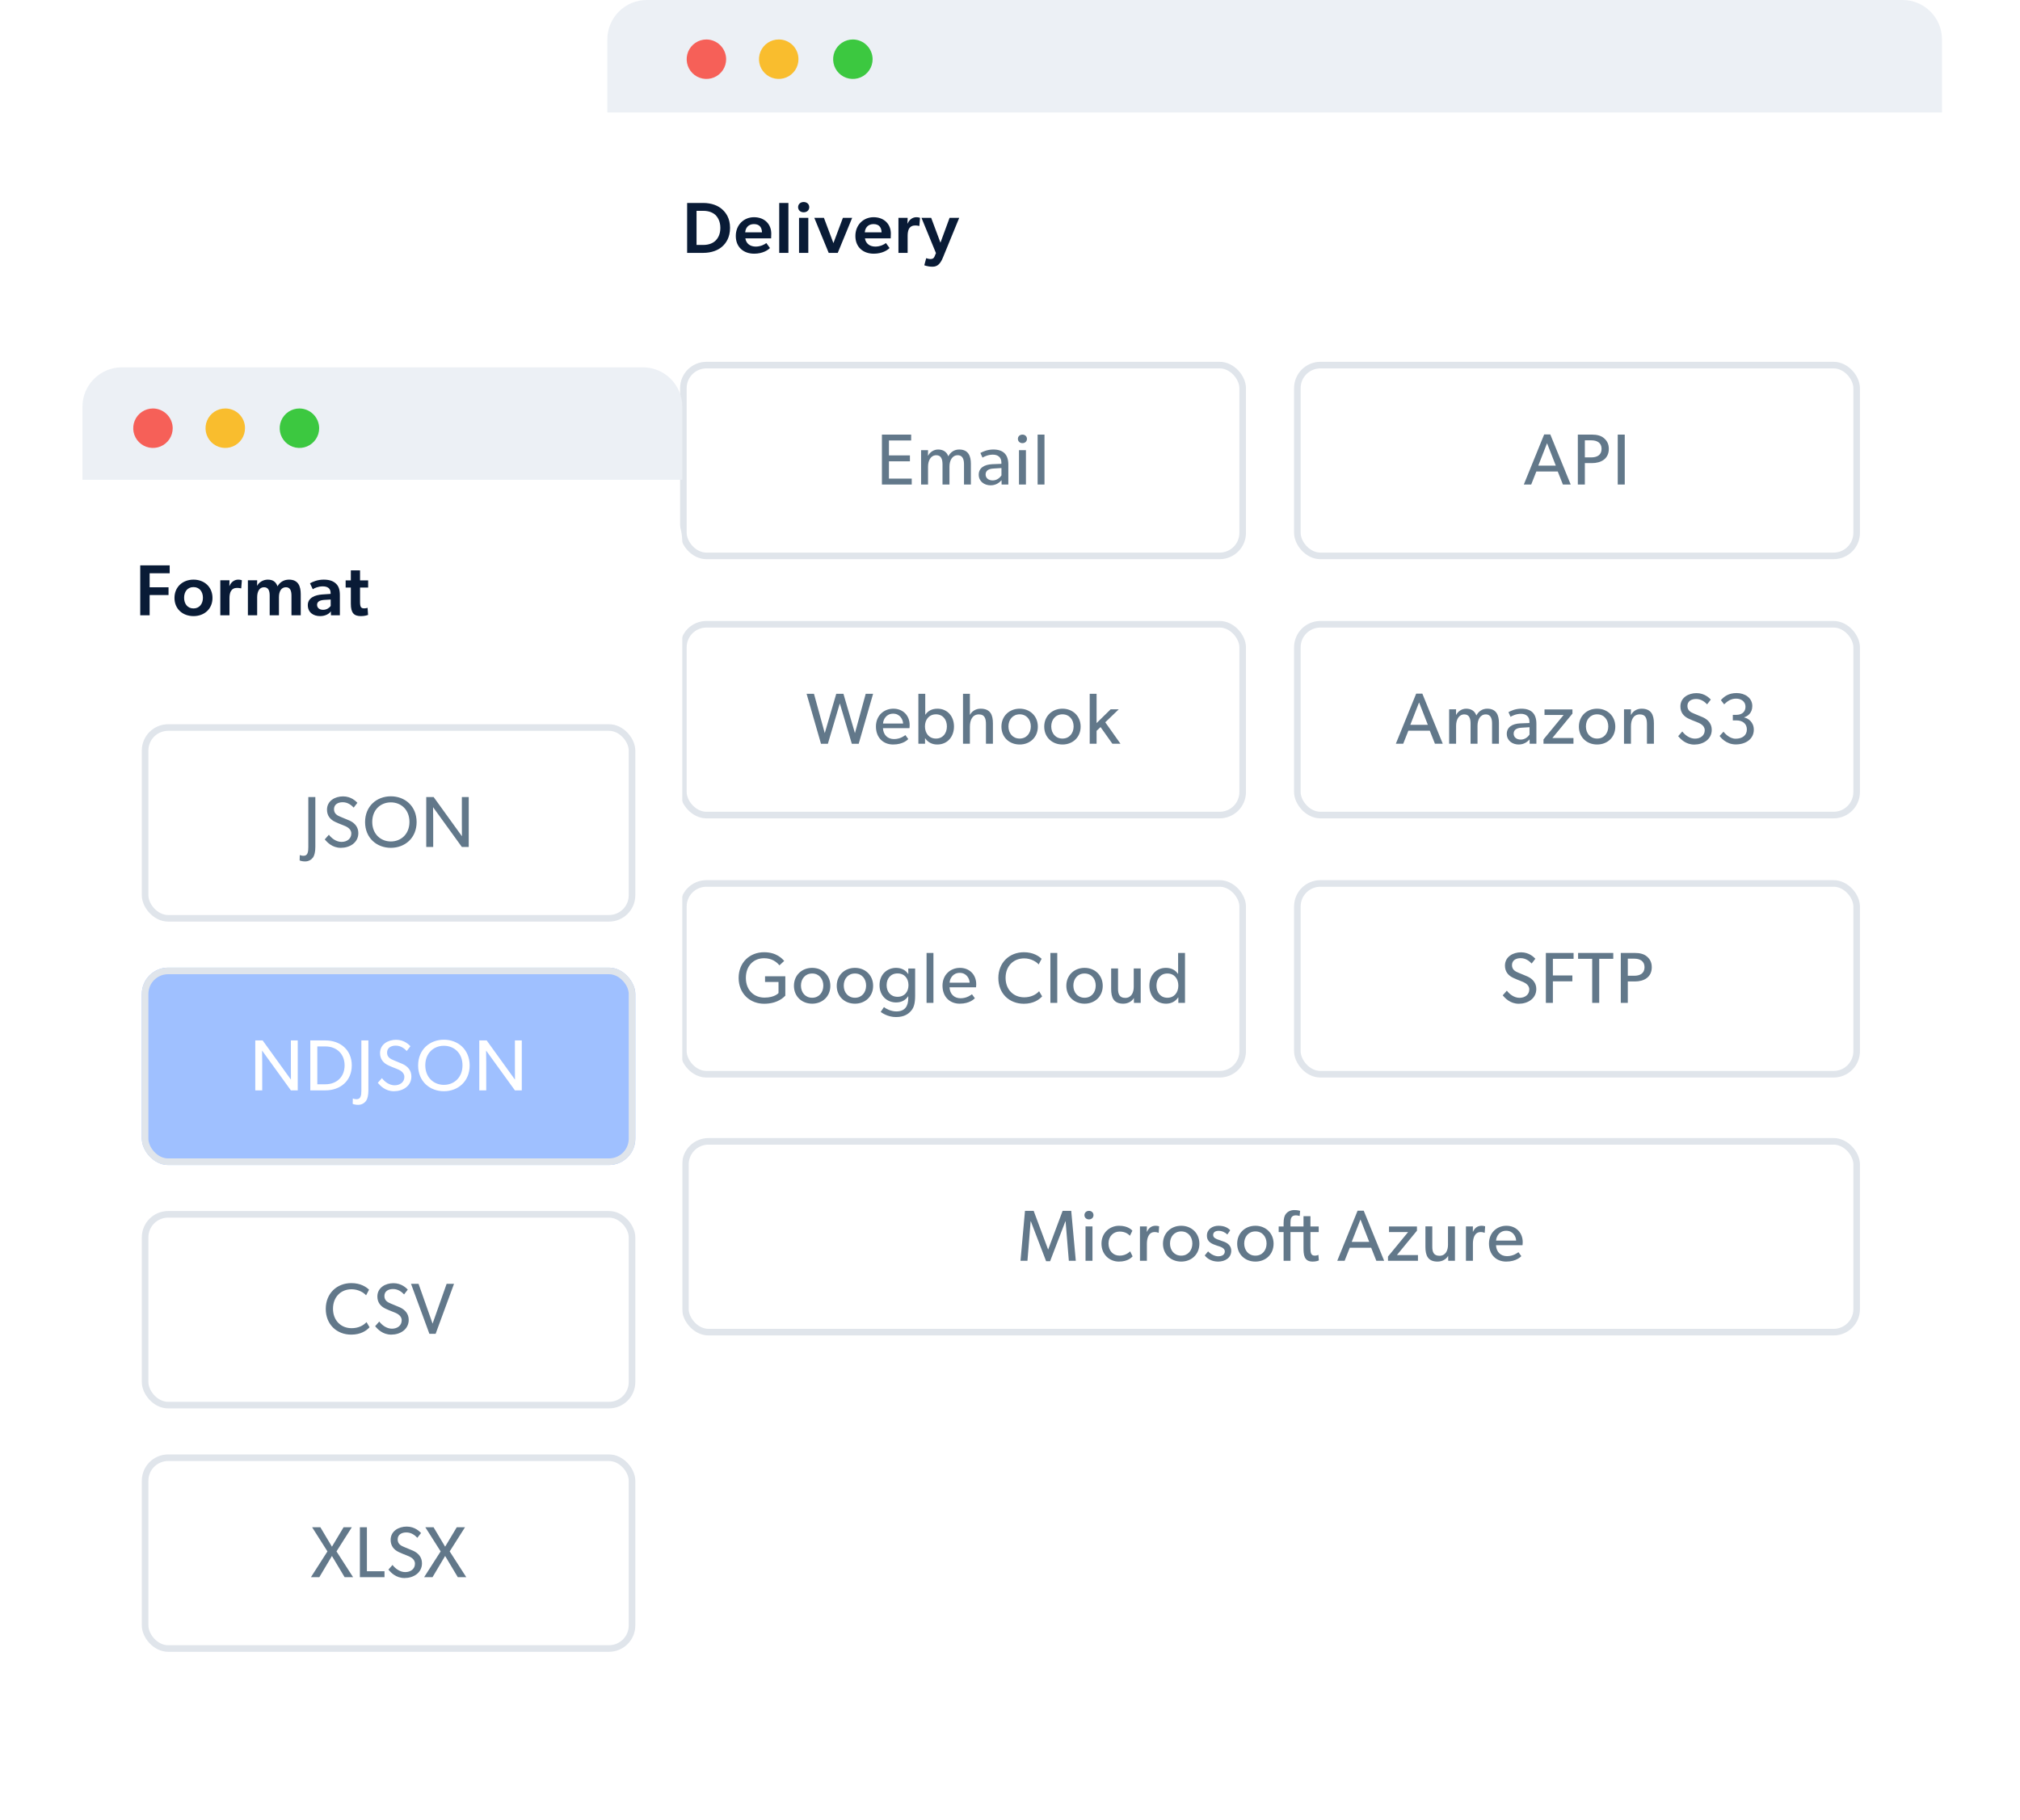 <svg xmlns="http://www.w3.org/2000/svg" width="294" height="265" viewBox="0 0 294 265" fill="none"><g filter="url(#filter0_dd_33722_102025)"><path d="M88.394 19.546C88.394 14.778 92.259 10.913 97.027 10.913L274.014 10.913C278.782 10.913 282.647 14.778 282.647 19.546V198.715C282.647 203.483 278.782 207.348 274.014 207.348H97.027C92.259 207.348 88.394 203.483 88.394 198.715V19.546Z" fill="white"></path></g><g filter="url(#filter1_dd_33722_102025)"><rect x="98.984" y="86.572" width="82.36" height="28.73" rx="3.831" fill="white"></rect><path d="M127.076 97.168H126.001L124.431 102.899L122.756 97.168H121.714L120.039 102.899L118.469 97.168H117.394L119.491 104.447H120.492L122.23 98.569L123.978 104.447H124.979L127.076 97.168ZM132.397 101.729C132.397 100.328 131.418 99.338 130.027 99.338C128.637 99.338 127.488 100.349 127.488 101.93C127.488 103.52 128.51 104.553 129.996 104.553C131.491 104.553 132.134 103.815 132.197 103.763L131.776 103.183C131.66 103.257 131.06 103.763 130.122 103.763C129.195 103.763 128.563 103.162 128.51 102.172H132.366C132.366 102.172 132.397 101.919 132.397 101.729ZM131.439 101.498H128.521C128.552 100.897 128.995 100.065 129.996 100.065C131.007 100.065 131.428 100.939 131.439 101.498ZM138.848 101.93C138.848 100.455 137.899 99.338 136.435 99.338C135.645 99.338 135.045 99.665 134.686 100.213H134.665V97.168H133.665V104.437H134.634V103.647H134.655C135.066 104.258 135.687 104.553 136.414 104.553C137.899 104.553 138.848 103.415 138.848 101.93ZM137.815 101.919C137.815 102.92 137.225 103.689 136.225 103.689C135.224 103.689 134.623 102.92 134.623 101.919C134.623 100.918 135.224 100.16 136.225 100.16C137.225 100.16 137.815 100.918 137.815 101.919ZM144.512 104.437V101.456C144.512 100.265 144.164 99.338 142.721 99.338C141.994 99.338 141.446 99.728 141.183 100.223H141.162V97.168H140.161V104.437H141.162V101.961C141.162 100.96 141.552 100.17 142.468 100.17C143.385 100.17 143.5 100.887 143.5 101.603V104.437H144.512ZM151.052 101.951C151.052 100.402 149.893 99.338 148.408 99.338C146.912 99.338 145.753 100.402 145.753 101.951C145.753 103.51 146.912 104.553 148.408 104.553C149.893 104.553 151.052 103.51 151.052 101.951ZM150.03 101.919C150.03 102.909 149.409 103.689 148.408 103.689C147.397 103.689 146.775 102.909 146.775 101.919C146.775 100.939 147.397 100.16 148.408 100.16C149.409 100.16 150.03 100.939 150.03 101.919ZM157.281 101.951C157.281 100.402 156.122 99.338 154.637 99.338C153.141 99.338 151.982 100.402 151.982 101.951C151.982 103.51 153.141 104.553 154.637 104.553C156.122 104.553 157.281 103.51 157.281 101.951ZM156.259 101.919C156.259 102.909 155.638 103.689 154.637 103.689C153.625 103.689 153.004 102.909 153.004 101.919C153.004 100.939 153.625 100.16 154.637 100.16C155.638 100.16 156.259 100.939 156.259 101.919ZM163.078 104.437L160.866 101.319L162.825 99.433H161.645L159.602 101.435V97.168H158.601V104.437H159.602V102.562L160.181 102.014L161.898 104.437H163.078Z" fill="#62788A"></path><rect x="99.463" y="87.05" width="81.402" height="27.773" rx="3.352" stroke="#E0E5EB" stroke-width="0.958"></rect></g><g filter="url(#filter2_dd_33722_102025)"><rect x="188.344" y="48.841" width="82.36" height="28.73" rx="3.831" fill="white"></rect><path d="M228.609 66.707L225.638 59.417H224.743L221.783 66.707H222.857L223.605 64.81H226.723L227.471 66.707H228.609ZM226.439 63.957H223.889L225.164 60.691L226.439 63.957ZM234.154 61.513C234.154 60.818 233.901 60.344 233.448 59.954C233.006 59.575 232.395 59.438 231.689 59.438H229.645V66.707H230.667V63.588H231.689C233.016 63.588 234.154 62.977 234.154 61.513ZM233.1 61.513C233.1 62.43 232.416 62.756 231.604 62.756H230.667V60.27H231.604C232.416 60.27 233.1 60.607 233.1 61.513ZM236.474 66.707V59.438H235.452V66.707H236.474Z" fill="#62788A"></path><rect x="188.823" y="49.32" width="81.402" height="27.773" rx="3.352" stroke="#E0E5EB" stroke-width="0.958"></rect></g><g filter="url(#filter3_dd_33722_102025)"><rect x="98.984" y="48.841" width="82.36" height="28.73" rx="3.831" fill="white"></rect><path d="M132.698 66.707V65.843H129.38V63.325H132.435V62.461H129.38V60.291H132.614V59.438H128.358V66.707H132.698ZM141.307 66.707V63.673C141.307 62.588 140.949 61.608 139.611 61.608C138.905 61.608 138.358 61.966 138.02 62.598C137.789 61.945 137.272 61.608 136.535 61.608C135.871 61.608 135.324 62.029 135.092 62.493H135.06L135.071 61.703H134.059V66.707H135.071V64.105C135.071 63.209 135.471 62.44 136.272 62.44C136.999 62.44 137.178 63.051 137.178 63.788V66.707H138.189V64.105C138.189 63.209 138.589 62.44 139.39 62.44C140.201 62.44 140.306 63.209 140.306 63.788V66.707H141.307ZM146.758 66.707V63.799C146.758 62.345 146.031 61.608 144.567 61.608C143.734 61.608 143.06 61.903 142.691 62.114L142.997 62.788C143.166 62.682 143.777 62.356 144.503 62.356C145.23 62.356 145.746 62.735 145.746 63.494V63.694L144.409 63.746C143.25 63.799 142.449 64.294 142.449 65.274C142.449 66.243 143.25 66.822 144.177 66.822C145.093 66.822 145.567 66.285 145.768 66.075L145.778 66.707H146.758ZM145.757 64.305V65.379C145.567 65.664 145.135 66.106 144.482 66.106C143.819 66.106 143.45 65.716 143.45 65.242C143.45 64.768 143.777 64.421 144.588 64.378L145.757 64.305ZM149.467 60.059C149.467 59.701 149.193 59.438 148.814 59.438C148.424 59.438 148.15 59.701 148.15 60.059C148.15 60.417 148.424 60.681 148.814 60.681C149.193 60.681 149.467 60.417 149.467 60.059ZM149.32 66.707V61.703H148.308V66.707H149.32ZM152.02 66.707V59.438H151.019V66.707H152.02Z" fill="#62788A"></path><rect x="99.463" y="49.32" width="81.402" height="27.773" rx="3.352" stroke="#E0E5EB" stroke-width="0.958"></rect></g><g filter="url(#filter4_dd_33722_102025)"><rect x="188.344" y="124.302" width="82.36" height="28.73" rx="3.831" fill="white"></rect><path d="M223.6 140.144C223.6 139.281 223.084 138.68 222.336 138.333L220.998 137.774C220.556 137.595 220.061 137.342 220.061 136.668C220.061 135.994 220.608 135.657 221.325 135.657C222.041 135.657 222.568 136.057 222.926 136.436L223.463 135.741C223.263 135.53 222.568 134.804 221.377 134.804C220.219 134.804 219.039 135.446 219.039 136.742C219.039 137.595 219.492 138.175 220.24 138.522C220.514 138.659 221.019 138.859 221.399 139.007C221.767 139.154 222.578 139.449 222.578 140.208C222.578 140.977 221.946 141.43 221.156 141.43C220.366 141.43 219.681 140.882 219.313 140.387L218.712 141.071C219.06 141.472 219.787 142.293 221.061 142.293C222.336 142.293 223.6 141.556 223.6 140.144ZM229.027 135.752V134.898H224.993V142.167H226.014V139.028H228.848V138.175H226.014V135.752H229.027ZM234.802 135.752V134.898H229.682V135.752H231.736V142.167H232.758V135.752H234.802ZM240.406 136.974C240.406 136.278 240.153 135.804 239.7 135.415C239.257 135.035 238.646 134.898 237.941 134.898H235.897V142.167H236.919V139.049H237.941C239.268 139.049 240.406 138.438 240.406 136.974ZM239.352 136.974C239.352 137.89 238.668 138.217 237.856 138.217H236.919V135.731H237.856C238.668 135.731 239.352 136.068 239.352 136.974Z" fill="#62788A"></path><rect x="188.823" y="124.781" width="81.402" height="27.773" rx="3.352" stroke="#E0E5EB" stroke-width="0.958"></rect></g><g filter="url(#filter5_dd_33722_102025)"><rect x="188.344" y="86.572" width="82.36" height="28.73" rx="3.831" fill="white"></rect><path d="M209.984 104.437L207.013 97.147H206.118L203.158 104.437H204.232L204.98 102.541H208.098L208.846 104.437H209.984ZM207.814 101.687H205.264L206.539 98.422L207.814 101.687ZM218.162 104.437V101.403C218.162 100.318 217.804 99.338 216.466 99.338C215.761 99.338 215.213 99.696 214.876 100.328C214.644 99.675 214.128 99.338 213.39 99.338C212.727 99.338 212.179 99.76 211.947 100.223H211.916L211.926 99.433H210.915V104.437H211.926V101.835C211.926 100.939 212.326 100.17 213.127 100.17C213.854 100.17 214.033 100.781 214.033 101.519V104.437H215.044V101.835C215.044 100.939 215.445 100.17 216.245 100.17C217.056 100.17 217.162 100.939 217.162 101.519V104.437H218.162ZM223.613 104.437V101.529C223.613 100.076 222.886 99.338 221.422 99.338C220.59 99.338 219.915 99.633 219.547 99.844L219.852 100.518C220.021 100.413 220.632 100.086 221.359 100.086C222.086 100.086 222.602 100.465 222.602 101.224V101.424L221.264 101.477C220.105 101.529 219.304 102.024 219.304 103.004C219.304 103.973 220.105 104.553 221.032 104.553C221.949 104.553 222.423 104.015 222.623 103.805L222.633 104.437H223.613ZM222.612 102.035V103.109C222.423 103.394 221.991 103.836 221.338 103.836C220.674 103.836 220.305 103.447 220.305 102.973C220.305 102.498 220.632 102.151 221.443 102.109L222.612 102.035ZM229.009 104.437V103.605H225.943L228.861 100.054V99.444H224.795V100.255H227.576L224.647 103.815V104.437H229.009ZM235.098 101.951C235.098 100.402 233.939 99.338 232.454 99.338C230.958 99.338 229.799 100.402 229.799 101.951C229.799 103.51 230.958 104.553 232.454 104.553C233.939 104.553 235.098 103.51 235.098 101.951ZM234.076 101.919C234.076 102.909 233.455 103.689 232.454 103.689C231.443 103.689 230.821 102.909 230.821 101.919C230.821 100.939 231.443 100.16 232.454 100.16C233.455 100.16 234.076 100.939 234.076 101.919ZM240.716 104.437V101.477C240.716 100.276 240.347 99.338 238.925 99.338C238.198 99.338 237.661 99.728 237.398 100.223H237.366L237.377 99.433H236.365V104.437H237.377V101.919C237.377 100.96 237.724 100.17 238.662 100.17C239.557 100.17 239.705 100.802 239.705 101.645V104.437H240.716ZM249.135 102.414C249.135 101.55 248.619 100.95 247.871 100.602L246.533 100.044C246.091 99.865 245.596 99.612 245.596 98.938C245.596 98.264 246.144 97.927 246.86 97.927C247.576 97.927 248.103 98.327 248.461 98.706L248.999 98.011C248.798 97.8 248.103 97.073 246.913 97.073C245.754 97.073 244.574 97.716 244.574 99.012C244.574 99.865 245.027 100.444 245.775 100.792C246.049 100.929 246.555 101.129 246.934 101.276C247.303 101.424 248.114 101.719 248.114 102.477C248.114 103.246 247.482 103.699 246.692 103.699C245.901 103.699 245.217 103.152 244.848 102.656L244.248 103.341C244.595 103.742 245.322 104.563 246.597 104.563C247.871 104.563 249.135 103.826 249.135 102.414ZM255.258 102.404C255.258 101.276 254.426 100.729 253.857 100.623V100.592C254.31 100.444 255.037 100.023 255.037 98.948C255.037 97.758 253.952 97.063 252.761 97.063C251.571 97.063 250.939 97.568 250.465 98.095L250.939 98.706C251.423 98.232 251.94 97.874 252.677 97.874C253.414 97.874 254.046 98.285 254.046 99.054C254.046 99.812 253.509 100.234 252.74 100.234H252.203V101.045H252.74C253.572 101.045 254.247 101.487 254.247 102.362C254.247 103.236 253.562 103.71 252.614 103.71C251.666 103.71 250.96 102.836 250.844 102.688L250.275 103.31C250.38 103.447 251.171 104.542 252.635 104.542C254.11 104.542 255.258 103.731 255.258 102.404Z" fill="#62788A"></path><rect x="188.823" y="87.05" width="81.402" height="27.773" rx="3.352" stroke="#E0E5EB" stroke-width="0.958"></rect></g><g filter="url(#filter6_dd_33722_102025)"><rect x="99.281" y="161.847" width="171.424" height="28.73" rx="3.831" fill="white"></rect><path d="M156.576 179.712L155.912 172.443H154.659L152.562 178.058H152.541L150.445 172.443H149.181L148.528 179.712H149.539L150.002 173.971H150.034L152.257 179.775H152.836L155.059 173.971H155.091L155.565 179.712H156.576ZM159.152 173.065C159.152 172.707 158.878 172.443 158.499 172.443C158.109 172.443 157.835 172.707 157.835 173.065C157.835 173.423 158.109 173.687 158.499 173.687C158.878 173.687 159.152 173.423 159.152 173.065ZM159.004 179.712V174.708H157.993V179.712H159.004ZM164.844 179.07L164.486 178.332C164.486 178.332 163.938 178.964 162.958 178.964C161.989 178.964 161.336 178.237 161.336 177.184C161.336 176.131 162.073 175.456 162.958 175.456C163.843 175.456 164.285 175.899 164.454 176.067L164.812 175.33C164.76 175.267 164.212 174.614 162.874 174.614C161.547 174.614 160.314 175.604 160.314 177.216C160.314 178.817 161.494 179.828 162.842 179.828C164.18 179.828 164.696 179.217 164.844 179.07ZM168.705 174.698C168.705 174.698 168.515 174.614 168.178 174.614C167.641 174.614 167.188 174.909 166.945 175.477H166.914L166.924 174.708H165.913V179.712H166.924V177.216C166.924 176.489 167.146 175.53 168.051 175.53C168.325 175.53 168.504 175.593 168.599 175.635H168.641L168.705 174.698ZM174.563 177.226C174.563 175.678 173.404 174.614 171.918 174.614C170.423 174.614 169.264 175.678 169.264 177.226C169.264 178.785 170.423 179.828 171.918 179.828C173.404 179.828 174.563 178.785 174.563 177.226ZM173.541 177.195C173.541 178.185 172.919 178.964 171.918 178.964C170.907 178.964 170.286 178.185 170.286 177.195C170.286 176.215 170.907 175.435 171.918 175.435C172.919 175.435 173.541 176.215 173.541 177.195ZM179.201 178.248C179.201 177.595 178.779 177.195 178.221 176.963C178.01 176.878 177.821 176.815 177.547 176.72C177.052 176.562 176.567 176.383 176.567 175.973C176.567 175.562 176.883 175.351 177.368 175.351C177.852 175.351 178.337 175.583 178.632 175.888L179.053 175.267C178.737 174.93 178.232 174.614 177.347 174.614C176.462 174.614 175.661 175.119 175.661 176.046C175.661 176.994 176.399 177.258 177.136 177.511C177.473 177.626 178.263 177.795 178.263 178.343C178.263 178.891 177.768 179.059 177.305 179.059C176.841 179.059 176.251 178.785 175.83 178.343L175.345 178.933C175.767 179.48 176.451 179.828 177.294 179.828C178.263 179.828 179.201 179.322 179.201 178.248ZM185.364 177.226C185.364 175.678 184.205 174.614 182.72 174.614C181.224 174.614 180.065 175.678 180.065 177.226C180.065 178.785 181.224 179.828 182.72 179.828C184.205 179.828 185.364 178.785 185.364 177.226ZM184.342 177.195C184.342 178.185 183.721 178.964 182.72 178.964C181.709 178.964 181.087 178.185 181.087 177.195C181.087 176.215 181.709 175.435 182.72 175.435C183.721 175.435 184.342 176.215 184.342 177.195ZM191.951 179.66L191.888 178.848C191.888 178.848 191.667 178.964 191.372 178.964C191.087 178.964 190.95 178.869 190.856 178.711C190.74 178.501 190.729 178.216 190.729 177.795V175.53H191.93V174.719H190.729V173.223H189.718V174.719H187.822V174.161C187.822 173.592 187.927 173.097 188.591 173.097C188.875 173.097 189.16 173.191 189.16 173.191L189.223 172.443C189.223 172.443 188.938 172.328 188.359 172.328C187.779 172.328 187.379 172.602 187.158 172.875C186.947 173.139 186.821 173.56 186.821 174.213V174.719H186.105V175.53H186.821V179.712H187.822V175.53H189.718V177.816C189.718 178.796 189.781 179.828 191.035 179.828C191.382 179.828 191.688 179.775 191.951 179.66ZM201.455 179.712L198.484 172.422H197.589L194.629 179.712H195.703L196.451 177.816H199.569L200.317 179.712H201.455ZM199.285 176.963H196.736L198.01 173.697L199.285 176.963ZM206.376 179.712V178.88H203.311L206.229 175.33V174.719H202.162V175.53H204.943L202.015 179.091V179.712H206.376ZM211.76 179.712V174.698H210.748V177.384C210.748 178.227 210.39 178.985 209.505 178.985C208.61 178.985 208.462 178.343 208.462 177.658V174.698H207.462V177.7C207.462 178.943 207.83 179.828 209.221 179.828C209.927 179.828 210.496 179.48 210.769 178.996L210.78 179.712H211.76ZM216.154 174.698C216.154 174.698 215.964 174.614 215.627 174.614C215.09 174.614 214.637 174.909 214.395 175.477H214.363L214.374 174.708H213.362V179.712H214.374V177.216C214.374 176.489 214.595 175.53 215.501 175.53C215.775 175.53 215.954 175.593 216.049 175.635H216.091L216.154 174.698ZM221.622 177.005C221.622 175.604 220.642 174.614 219.252 174.614C217.861 174.614 216.713 175.625 216.713 177.205C216.713 178.796 217.735 179.828 219.22 179.828C220.716 179.828 221.359 179.091 221.422 179.038L221.001 178.459C220.885 178.532 220.284 179.038 219.347 179.038C218.42 179.038 217.788 178.438 217.735 177.447H221.591C221.591 177.447 221.622 177.195 221.622 177.005ZM220.664 176.773H217.745C217.777 176.173 218.22 175.34 219.22 175.34C220.232 175.34 220.653 176.215 220.664 176.773Z" fill="#62788A"></path><rect x="99.76" y="162.326" width="170.466" height="27.773" rx="3.352" stroke="#E0E5EB" stroke-width="0.958"></rect></g><g filter="url(#filter7_dd_33722_102025)"><rect x="98.984" y="124.302" width="82.36" height="28.73" rx="3.831" fill="white"></rect><path d="M114.298 141.114V138.29H111.349V139.123H113.308V140.734C113.308 140.734 112.771 141.398 111.265 141.398C109.748 141.398 108.557 140.324 108.557 138.533C108.557 136.742 109.705 135.667 111.201 135.667C112.339 135.667 113.013 136.194 113.445 136.7L114.14 136.057C113.867 135.773 113.066 134.793 111.201 134.793C109.137 134.793 107.504 136.268 107.504 138.533C107.504 140.798 109.137 142.293 111.212 142.293C113.277 142.293 114.161 141.251 114.298 141.114ZM120.852 139.681C120.852 138.132 119.693 137.068 118.207 137.068C116.712 137.068 115.553 138.132 115.553 139.681C115.553 141.24 116.712 142.283 118.207 142.283C119.693 142.283 120.852 141.24 120.852 139.681ZM119.83 139.649C119.83 140.64 119.208 141.419 118.207 141.419C117.196 141.419 116.575 140.64 116.575 139.649C116.575 138.67 117.196 137.89 118.207 137.89C119.208 137.89 119.83 138.67 119.83 139.649ZM127.08 139.681C127.08 138.132 125.922 137.068 124.436 137.068C122.94 137.068 121.782 138.132 121.782 139.681C121.782 141.24 122.94 142.283 124.436 142.283C125.922 142.283 127.08 141.24 127.08 139.681ZM126.059 139.649C126.059 140.64 125.437 141.419 124.436 141.419C123.425 141.419 122.803 140.64 122.803 139.649C122.803 138.67 123.425 137.89 124.436 137.89C125.437 137.89 126.059 138.67 126.059 139.649ZM133.193 141.114V137.163H132.193L132.203 137.953H132.172C131.877 137.49 131.297 137.068 130.423 137.068C129.138 137.068 128.011 137.995 128.011 139.586C128.011 141.177 129.138 142.104 130.423 142.104C131.266 142.104 131.835 141.714 132.172 141.208H132.193V141.461C132.193 142.641 131.719 143.41 130.444 143.41C129.696 143.41 128.917 143.01 128.653 142.778L128.179 143.484C128.327 143.589 129.18 144.232 130.412 144.232C131.655 144.232 132.277 143.726 132.646 143.273C133.014 142.831 133.193 142.22 133.193 141.114ZM132.224 139.586C132.224 140.534 131.666 141.282 130.634 141.282C129.612 141.282 129.043 140.534 129.043 139.586C129.043 138.638 129.612 137.88 130.634 137.88C131.666 137.88 132.224 138.638 132.224 139.586ZM135.856 142.167V134.898H134.856V142.167H135.856ZM142.085 139.46C142.085 138.059 141.106 137.068 139.715 137.068C138.325 137.068 137.176 138.08 137.176 139.66C137.176 141.251 138.198 142.283 139.684 142.283C141.179 142.283 141.822 141.546 141.885 141.493L141.464 140.913C141.348 140.987 140.747 141.493 139.81 141.493C138.883 141.493 138.251 140.892 138.198 139.902H142.054C142.054 139.902 142.085 139.649 142.085 139.46ZM141.127 139.228H138.209C138.24 138.628 138.683 137.795 139.684 137.795C140.695 137.795 141.116 138.67 141.127 139.228ZM151.677 141.219L151.235 140.471C150.761 140.987 150.023 141.356 149.065 141.356C147.505 141.356 146.357 140.229 146.357 138.522C146.357 136.816 147.495 135.688 149.065 135.688C150.076 135.688 150.887 136.215 151.171 136.573L151.603 135.752C151.203 135.362 150.381 134.793 149.022 134.793C146.937 134.793 145.304 136.278 145.304 138.543C145.304 140.808 146.894 142.293 149.012 142.293C150.392 142.293 151.224 141.725 151.677 141.219ZM153.879 142.167V134.898H152.878V142.167H153.879ZM160.498 139.681C160.498 138.132 159.339 137.068 157.854 137.068C156.358 137.068 155.199 138.132 155.199 139.681C155.199 141.24 156.358 142.283 157.854 142.283C159.339 142.283 160.498 141.24 160.498 139.681ZM159.476 139.649C159.476 140.64 158.855 141.419 157.854 141.419C156.843 141.419 156.221 140.64 156.221 139.649C156.221 138.67 156.843 137.89 157.854 137.89C158.855 137.89 159.476 138.67 159.476 139.649ZM166.021 142.167V137.153H165.01V139.839C165.01 140.682 164.652 141.44 163.767 141.44C162.871 141.44 162.724 140.798 162.724 140.113V137.153H161.723V140.155C161.723 141.398 162.092 142.283 163.482 142.283C164.188 142.283 164.757 141.935 165.031 141.451L165.041 142.167H166.021ZM172.47 142.167V134.898H171.469V137.943H171.448C171.1 137.427 170.51 137.068 169.699 137.068C168.235 137.068 167.287 138.185 167.287 139.66C167.287 141.145 168.235 142.283 169.72 142.283C170.447 142.283 171.069 141.977 171.479 141.366H171.5V142.167H172.47ZM171.5 139.649C171.5 140.65 170.911 141.419 169.91 141.419C168.909 141.419 168.319 140.65 168.319 139.649C168.319 138.649 168.909 137.89 169.91 137.89C170.911 137.89 171.5 138.649 171.5 139.649Z" fill="#62788A"></path><rect x="99.463" y="124.781" width="81.402" height="27.773" rx="3.352" stroke="#E0E5EB" stroke-width="0.958"></rect></g><path d="M100.008 29.546V36.815H102.336C103.6 36.815 104.538 36.404 105.096 35.909C105.665 35.414 106.255 34.56 106.255 33.17C106.255 31.79 105.665 30.958 105.096 30.463C104.538 29.957 103.6 29.546 102.336 29.546H100.008ZM102.389 35.656H101.378V30.694H102.389C103.179 30.694 103.758 30.958 104.117 31.284C104.464 31.621 104.843 32.211 104.843 33.181C104.843 34.16 104.464 34.719 104.117 35.056C103.758 35.393 103.179 35.656 102.389 35.656ZM108.481 34.697H112.232C112.232 34.697 112.253 34.276 112.253 34.013C112.253 32.654 111.305 31.621 109.735 31.621C108.281 31.621 107.091 32.717 107.091 34.35C107.091 35.993 108.229 36.931 109.767 36.931C111.01 36.931 111.779 36.404 112.063 36.109L111.536 35.382C111.294 35.593 110.683 35.898 109.998 35.898C109.229 35.898 108.608 35.509 108.481 34.697ZM109.724 32.622C110.673 32.622 110.883 33.265 110.904 33.823H108.46C108.502 33.181 108.924 32.622 109.724 32.622ZM113.411 29.546V36.815H114.749V29.546H113.411ZM116.971 30.905C117.445 30.905 117.782 30.6 117.782 30.157C117.782 29.725 117.445 29.409 116.971 29.409C116.496 29.409 116.159 29.725 116.159 30.157C116.159 30.6 116.496 30.905 116.971 30.905ZM116.296 31.716V36.815H117.645V31.716H116.296ZM118.518 31.716L120.614 36.815H121.931L124.028 31.716H122.679L121.299 35.393L119.919 31.716H118.518ZM125.887 34.697H129.637C129.637 34.697 129.658 34.276 129.658 34.013C129.658 32.654 128.71 31.621 127.141 31.621C125.687 31.621 124.496 32.717 124.496 34.35C124.496 35.993 125.634 36.931 127.172 36.931C128.415 36.931 129.184 36.404 129.469 36.109L128.942 35.382C128.7 35.593 128.089 35.898 127.404 35.898C126.635 35.898 126.013 35.509 125.887 34.697ZM127.13 32.622C128.078 32.622 128.289 33.265 128.31 33.823H125.866C125.908 33.181 126.329 32.622 127.13 32.622ZM130.764 31.716V36.815H132.102V34.308C132.102 33.918 132.165 33.57 132.292 33.318C132.481 32.991 132.787 32.822 133.187 32.822C133.366 32.822 133.598 32.843 133.745 32.886H133.809L133.903 31.716C133.903 31.716 133.714 31.621 133.366 31.621C132.818 31.621 132.313 31.99 132.113 32.538H132.081L132.102 31.716H130.764ZM134.118 31.716L136.224 36.846L136.003 37.373C135.898 37.637 135.677 37.71 135.413 37.71C135.16 37.71 134.802 37.584 134.802 37.584L134.528 38.616C134.528 38.616 135.002 38.827 135.729 38.827C136.446 38.827 136.867 38.395 137.236 37.5L139.606 31.716H138.205L136.878 35.33L135.529 31.716H134.118Z" fill="#091B36"></path><path d="M282.647 5.746C282.647 2.573 280.074 0 276.901 0H94.141C90.967 0 88.394 2.573 88.394 5.746V16.37H282.647V5.746Z" fill="#ECF0F5"></path><path d="M105.687 8.612C105.689 9.181 105.521 9.737 105.207 10.21C104.892 10.684 104.444 11.053 103.919 11.271C103.394 11.49 102.816 11.548 102.258 11.438C101.7 11.328 101.188 11.055 100.785 10.653C100.383 10.252 100.109 9.74 99.997 9.182C99.886 8.625 99.942 8.047 100.159 7.521C100.377 6.996 100.745 6.547 101.218 6.231C101.69 5.915 102.246 5.746 102.814 5.746C103.574 5.751 104.3 6.055 104.838 6.591C105.375 7.127 105.68 7.853 105.687 8.612Z" fill="#F66058"></path><path d="M116.211 8.612C116.212 9.181 116.045 9.737 115.73 10.211C115.414 10.684 114.966 11.054 114.441 11.272C113.915 11.49 113.337 11.548 112.779 11.437C112.221 11.327 111.709 11.053 111.306 10.651C110.904 10.248 110.63 9.736 110.52 9.178C110.409 8.62 110.467 8.042 110.685 7.516C110.903 6.991 111.272 6.543 111.746 6.227C112.22 5.912 112.776 5.745 113.345 5.746C113.722 5.744 114.095 5.817 114.444 5.96C114.792 6.104 115.109 6.315 115.375 6.581C115.642 6.848 115.853 7.165 115.996 7.513C116.14 7.862 116.213 8.235 116.211 8.612Z" fill="#F9BD2E"></path><path d="M127.004 8.612C127.005 9.181 126.838 9.737 126.523 10.21C126.208 10.684 125.76 11.053 125.235 11.271C124.71 11.49 124.132 11.548 123.575 11.438C123.017 11.328 122.504 11.055 122.102 10.653C121.699 10.252 121.425 9.74 121.314 9.182C121.202 8.625 121.259 8.047 121.476 7.521C121.693 6.996 122.061 6.547 122.534 6.231C123.007 5.915 123.562 5.746 124.131 5.746C124.89 5.751 125.617 6.055 126.154 6.591C126.691 7.127 126.997 7.853 127.004 8.612Z" fill="#3CC840"></path><g filter="url(#filter8_dd_33722_102025)"><path d="M12 73.006C12 68.246 15.859 64.387 20.619 64.387L90.685 64.387C95.445 64.387 99.304 68.246 99.304 73.006V242.381C99.304 247.141 95.445 251 90.685 251H20.619C15.859 251 12 247.141 12 242.381V73.006Z" fill="white"></path></g><g filter="url(#filter9_dd_33722_102025)"><rect x="20.641" y="101.602" width="71.826" height="28.73" rx="3.831" fill="white"></rect><path d="M45.896 119.447V112.199H44.874V119.478C44.874 120.163 44.8 120.753 44.19 120.753C43.937 120.753 43.737 120.69 43.631 120.647L43.61 121.427C43.673 121.469 43.979 121.575 44.4 121.575C44.959 121.575 45.348 121.29 45.569 120.985C45.78 120.658 45.896 120.163 45.896 119.447ZM52.154 117.445C52.154 116.581 51.638 115.981 50.89 115.633L49.552 115.075C49.109 114.896 48.614 114.643 48.614 113.969C48.614 113.294 49.162 112.957 49.878 112.957C50.595 112.957 51.121 113.358 51.48 113.737L52.017 113.042C51.817 112.831 51.121 112.104 49.931 112.104C48.772 112.104 47.592 112.747 47.592 114.042C47.592 114.896 48.045 115.475 48.793 115.823C49.067 115.96 49.573 116.16 49.952 116.307C50.321 116.455 51.132 116.75 51.132 117.508C51.132 118.277 50.5 118.73 49.71 118.73C48.92 118.73 48.235 118.182 47.866 117.687L47.266 118.372C47.614 118.772 48.34 119.594 49.615 119.594C50.89 119.594 52.154 118.857 52.154 117.445ZM60.636 115.844C60.636 113.516 58.929 112.094 56.886 112.094C54.842 112.094 53.135 113.516 53.135 115.844C53.135 118.172 54.842 119.594 56.886 119.594C58.929 119.594 60.636 118.172 60.636 115.844ZM59.593 115.823C59.593 117.592 58.371 118.667 56.886 118.667C55.411 118.667 54.178 117.592 54.178 115.823C54.178 114.042 55.4 112.978 56.886 112.978C58.371 112.978 59.593 114.042 59.593 115.823ZM68.222 119.468V112.199H67.221V116.054C67.221 117.013 67.232 117.909 67.232 117.909L63.113 112.199H62.038V119.468H63.05V115.601C63.05 114.653 63.029 113.674 63.029 113.674L67.221 119.468H68.222Z" fill="#62788A"></path><rect x="21.119" y="102.081" width="70.868" height="27.773" rx="3.352" stroke="#E0E5EB" stroke-width="0.958"></rect></g><g filter="url(#filter10_dd_33722_102025)"><rect x="20.641" y="137.036" width="71.826" height="28.73" rx="3.831" fill="#9FC0FF"></rect><path d="M43.337 154.902V147.633H42.337V151.488C42.337 152.447 42.347 153.343 42.347 153.343L38.228 147.633H37.154V154.902H38.165V151.035C38.165 150.087 38.144 149.108 38.144 149.108L42.337 154.902H43.337ZM51.199 151.267C51.199 149.013 49.534 147.633 47.353 147.633H45.162V154.902H47.353C49.534 154.902 51.199 153.522 51.199 151.267ZM50.156 151.267C50.156 152.942 48.997 154.017 47.353 154.017H46.184V148.507H47.353C48.997 148.507 50.156 149.592 50.156 151.267ZM53.617 154.881V147.633H52.595V154.912C52.595 155.597 52.521 156.187 51.91 156.187C51.657 156.187 51.457 156.124 51.352 156.081L51.331 156.861C51.394 156.903 51.699 157.008 52.121 157.008C52.679 157.008 53.069 156.724 53.29 156.419C53.501 156.092 53.617 155.597 53.617 154.881ZM59.874 152.879C59.874 152.015 59.358 151.415 58.61 151.067L57.272 150.509C56.83 150.33 56.335 150.077 56.335 149.403C56.335 148.728 56.883 148.391 57.599 148.391C58.315 148.391 58.842 148.792 59.2 149.171L59.737 148.476C59.537 148.265 58.842 147.538 57.652 147.538C56.493 147.538 55.313 148.181 55.313 149.476C55.313 150.33 55.766 150.909 56.514 151.257C56.788 151.394 57.294 151.594 57.673 151.741C58.041 151.889 58.853 152.184 58.853 152.942C58.853 153.711 58.221 154.164 57.43 154.164C56.64 154.164 55.956 153.616 55.587 153.121L54.986 153.806C55.334 154.206 56.061 155.028 57.336 155.028C58.61 155.028 59.874 154.291 59.874 152.879ZM68.356 151.278C68.356 148.95 66.65 147.527 64.606 147.527C62.563 147.527 60.856 148.95 60.856 151.278C60.856 153.606 62.563 155.028 64.606 155.028C66.65 155.028 68.356 153.606 68.356 151.278ZM67.314 151.257C67.314 153.026 66.092 154.101 64.606 154.101C63.131 154.101 61.899 153.026 61.899 151.257C61.899 149.476 63.121 148.412 64.606 148.412C66.092 148.412 67.314 149.476 67.314 151.257ZM75.943 154.902V147.633H74.942V151.488C74.942 152.447 74.952 153.343 74.952 153.343L70.834 147.633H69.759V154.902H70.77V151.035C70.77 150.087 70.749 149.108 70.749 149.108L74.942 154.902H75.943Z" fill="white"></path><rect x="21.119" y="137.515" width="70.868" height="27.773" rx="3.352" stroke="#E0E5EB" stroke-width="0.958"></rect></g><g filter="url(#filter11_dd_33722_102025)"><rect x="20.641" y="172.47" width="71.826" height="28.73" rx="3.831" fill="white"></rect><path d="M53.787 189.387L53.344 188.64C52.87 189.156 52.133 189.524 51.174 189.524C49.615 189.524 48.467 188.397 48.467 186.691C48.467 184.984 49.604 183.857 51.174 183.857C52.185 183.857 52.996 184.384 53.281 184.742L53.713 183.92C53.313 183.53 52.491 182.961 51.132 182.961C49.046 182.961 47.413 184.447 47.413 186.712C47.413 188.977 49.004 190.462 51.121 190.462C52.501 190.462 53.334 189.893 53.787 189.387ZM59.486 188.313C59.486 187.449 58.97 186.849 58.222 186.501L56.884 185.943C56.442 185.764 55.947 185.511 55.947 184.837C55.947 184.162 56.494 183.825 57.211 183.825C57.927 183.825 58.454 184.226 58.812 184.605L59.349 183.91C59.149 183.699 58.454 182.972 57.263 182.972C56.105 182.972 54.925 183.615 54.925 184.91C54.925 185.764 55.378 186.343 56.126 186.691C56.4 186.828 56.905 187.028 57.284 187.175C57.653 187.323 58.464 187.618 58.464 188.376C58.464 189.145 57.832 189.598 57.042 189.598C56.252 189.598 55.567 189.05 55.199 188.555L54.598 189.24C54.946 189.64 55.673 190.462 56.947 190.462C58.222 190.462 59.486 189.725 59.486 188.313ZM66.079 183.067H65.004L62.96 188.861L60.917 183.067H59.821L62.497 190.346H63.403L66.079 183.067Z" fill="#62788A"></path><rect x="21.119" y="172.949" width="70.868" height="27.773" rx="3.352" stroke="#E0E5EB" stroke-width="0.958"></rect></g><g filter="url(#filter12_dd_33722_102025)"><rect x="20.641" y="207.904" width="71.826" height="28.73" rx="3.831" fill="white"></rect><path d="M51.388 225.77L48.975 222.019L51.208 218.501H50.008L48.312 221.335L46.626 218.501H45.425L47.658 222.019L45.257 225.77H46.478L48.312 222.683L50.155 225.77H51.388ZM55.961 225.77V224.906H53.401V218.501H52.379V225.77H55.961ZM61.417 223.747C61.417 222.883 60.901 222.283 60.153 221.935L58.816 221.377C58.373 221.198 57.878 220.945 57.878 220.271C57.878 219.596 58.426 219.259 59.142 219.259C59.858 219.259 60.385 219.66 60.743 220.039L61.281 219.344C61.08 219.133 60.385 218.406 59.195 218.406C58.036 218.406 56.856 219.049 56.856 220.344C56.856 221.198 57.309 221.777 58.057 222.125C58.331 222.262 58.837 222.462 59.216 222.609C59.584 222.757 60.396 223.052 60.396 223.81C60.396 224.579 59.764 225.032 58.974 225.032C58.183 225.032 57.499 224.484 57.13 223.989L56.529 224.674C56.877 225.074 57.604 225.896 58.879 225.896C60.153 225.896 61.417 225.159 61.417 223.747ZM67.862 225.77L65.45 222.019L67.683 218.501H66.482L64.786 221.335L63.101 218.501H61.9L64.133 222.019L61.731 225.77H62.953L64.786 222.683L66.63 225.77H67.862Z" fill="#62788A"></path><rect x="21.119" y="208.383" width="70.868" height="27.773" rx="3.352" stroke="#E0E5EB" stroke-width="0.958"></rect></g><path d="M20.41 82.307V89.576H21.78V86.626H24.529V85.499H21.78V83.456H24.698V82.307H20.41ZM28.166 89.692C29.725 89.692 30.926 88.659 30.926 87.048C30.926 85.436 29.725 84.382 28.166 84.382C26.596 84.382 25.395 85.436 25.395 87.048C25.395 88.659 26.596 89.692 28.166 89.692ZM29.535 87.016C29.535 87.89 29.029 88.575 28.166 88.575C27.281 88.575 26.796 87.89 26.796 87.016C26.796 86.142 27.281 85.468 28.166 85.468C29.029 85.468 29.535 86.142 29.535 87.016ZM32.063 84.477V89.576H33.401V87.069C33.401 86.679 33.464 86.331 33.591 86.079C33.781 85.752 34.086 85.583 34.486 85.583C34.665 85.583 34.897 85.605 35.045 85.647H35.108L35.203 84.477C35.203 84.477 35.013 84.382 34.665 84.382C34.118 84.382 33.612 84.751 33.412 85.299H33.38L33.401 84.477H32.063ZM42.422 86.721V89.576H43.771V86.5C43.771 85.331 43.402 84.382 42.064 84.382C41.327 84.382 40.747 84.73 40.389 85.352C40.147 84.677 39.704 84.382 38.967 84.382C38.303 84.382 37.682 84.772 37.45 85.246H37.418L37.429 84.477H36.08V89.576H37.429V86.942C37.429 86.142 37.734 85.489 38.43 85.489C39.072 85.489 39.251 86.015 39.251 86.711V89.576H40.6V86.942C40.6 86.068 40.947 85.489 41.621 85.489C42.285 85.489 42.422 86.1 42.422 86.721ZM48.15 88.986L48.171 89.576H49.467V86.658C49.467 85.794 49.277 85.331 48.908 84.972C48.529 84.614 48.013 84.382 47.107 84.382C46.222 84.382 45.506 84.688 45.116 84.92L45.527 85.784C45.748 85.615 46.306 85.362 46.981 85.362C47.687 85.362 48.118 85.668 48.118 86.321V86.458L46.896 86.542C45.843 86.616 44.8 87.027 44.8 88.091C44.8 89.155 45.601 89.692 46.591 89.692C47.349 89.692 47.939 89.355 48.15 88.986ZM47.212 87.332L48.129 87.279V88.217C47.95 88.47 47.56 88.775 47.033 88.775C46.475 88.775 46.148 88.48 46.148 88.049C46.148 87.617 46.496 87.374 47.212 87.332ZM52.402 87.596V85.531H53.582V84.488H52.402V83.034H51.064V84.488H50.306V85.531H51.064V87.89C51.064 89.218 51.496 89.692 52.539 89.692C53.108 89.692 53.508 89.544 53.571 89.523L53.498 88.48C53.498 88.48 53.287 88.565 53.013 88.565C52.539 88.565 52.402 88.375 52.402 87.596Z" fill="#091B36"></path><path d="M99.304 59.22C99.304 56.047 96.732 53.474 93.558 53.474H17.746C14.573 53.474 12 56.047 12 59.22V69.844H99.304V59.22Z" fill="#ECF0F5"></path><path d="M25.137 62.331C25.138 62.899 24.971 63.456 24.656 63.929C24.341 64.402 23.893 64.772 23.368 64.99C22.843 65.209 22.265 65.266 21.707 65.156C21.15 65.046 20.637 64.773 20.235 64.372C19.832 63.97 19.558 63.458 19.446 62.901C19.335 62.343 19.391 61.765 19.609 61.24C19.826 60.715 20.194 60.265 20.667 59.949C21.139 59.633 21.695 59.465 22.264 59.465C23.023 59.47 23.749 59.774 24.287 60.31C24.824 60.846 25.129 61.572 25.137 62.331Z" fill="#F66058"></path><path d="M35.66 62.331C35.661 62.9 35.494 63.456 35.179 63.93C34.864 64.403 34.415 64.772 33.89 64.991C33.364 65.209 32.786 65.267 32.228 65.156C31.67 65.045 31.158 64.772 30.756 64.369C30.353 63.967 30.08 63.455 29.969 62.897C29.858 62.339 29.916 61.76 30.134 61.235C30.352 60.71 30.722 60.261 31.195 59.946C31.669 59.631 32.225 59.463 32.794 59.465C33.171 59.463 33.544 59.536 33.893 59.679C34.242 59.823 34.558 60.034 34.825 60.3C35.091 60.567 35.302 60.883 35.446 61.232C35.589 61.581 35.662 61.954 35.66 62.331Z" fill="#F9BD2E"></path><path d="M46.453 62.331C46.454 62.899 46.287 63.456 45.972 63.929C45.657 64.402 45.209 64.772 44.684 64.99C44.16 65.209 43.582 65.266 43.024 65.156C42.466 65.046 41.953 64.773 41.551 64.372C41.148 63.97 40.874 63.458 40.763 62.901C40.651 62.343 40.708 61.765 40.925 61.24C41.142 60.715 41.511 60.265 41.983 59.949C42.456 59.633 43.011 59.465 43.58 59.465C44.339 59.47 45.066 59.774 45.603 60.31C46.141 60.846 46.446 61.572 46.453 62.331Z" fill="#3CC840"></path><defs><filter id="filter0_dd_33722_102025" x="76.394" y="0.913" width="218.254" height="220.435" filterUnits="userSpaceOnUse" color-interpolation-filters="sRGB"><feFlood flood-opacity="0" result="BackgroundImageFix"></feFlood><feColorMatrix in="SourceAlpha" type="matrix" values="0 0 0 0 0 0 0 0 0 0 0 0 0 0 0 0 0 0 127 0" result="hardAlpha"></feColorMatrix><feOffset dy="4"></feOffset><feGaussianBlur stdDeviation="5"></feGaussianBlur><feColorMatrix type="matrix" values="0 0 0 0 0.608 0 0 0 0 0.675 0 0 0 0 0.737 0 0 0 0.35 0"></feColorMatrix><feBlend mode="normal" in2="BackgroundImageFix" result="effect1_dropShadow_33722_102025"></feBlend><feColorMatrix in="SourceAlpha" type="matrix" values="0 0 0 0 0 0 0 0 0 0 0 0 0 0 0 0 0 0 127 0" result="hardAlpha"></feColorMatrix><feOffset dy="2"></feOffset><feGaussianBlur stdDeviation="6"></feGaussianBlur><feColorMatrix type="matrix" values="0 0 0 0 0.896 0 0 0 0 0.93 0 0 0 0 0.996 0 0 0 0.5 0"></feColorMatrix><feBlend mode="normal" in2="effect1_dropShadow_33722_102025" result="effect2_dropShadow_33722_102025"></feBlend><feBlend mode="normal" in="SourceGraphic" in2="effect2_dropShadow_33722_102025" result="shape"></feBlend></filter><filter id="filter1_dd_33722_102025" x="89.408" y="80.826" width="101.513" height="47.884" filterUnits="userSpaceOnUse" color-interpolation-filters="sRGB"><feFlood flood-opacity="0" result="BackgroundImageFix"></feFlood><feColorMatrix in="SourceAlpha" type="matrix" values="0 0 0 0 0 0 0 0 0 0 0 0 0 0 0 0 0 0 127 0" result="hardAlpha"></feColorMatrix><feOffset dy="3.831"></feOffset><feGaussianBlur stdDeviation="4.788"></feGaussianBlur><feColorMatrix type="matrix" values="0 0 0 0 0 0 0 0 0 0 0 0 0 0 0 0 0 0 0.04 0"></feColorMatrix><feBlend mode="normal" in2="BackgroundImageFix" result="effect1_dropShadow_33722_102025"></feBlend><feColorMatrix in="SourceAlpha" type="matrix" values="0 0 0 0 0 0 0 0 0 0 0 0 0 0 0 0 0 0 127 0" result="hardAlpha"></feColorMatrix><feOffset></feOffset><feGaussianBlur stdDeviation="0.958"></feGaussianBlur><feColorMatrix type="matrix" values="0 0 0 0 0 0 0 0 0 0 0 0 0 0 0 0 0 0 0.04 0"></feColorMatrix><feBlend mode="normal" in2="effect1_dropShadow_33722_102025" result="effect2_dropShadow_33722_102025"></feBlend><feBlend mode="normal" in="SourceGraphic" in2="effect2_dropShadow_33722_102025" result="shape"></feBlend></filter><filter id="filter2_dd_33722_102025" x="178.767" y="43.095" width="101.513" height="47.884" filterUnits="userSpaceOnUse" color-interpolation-filters="sRGB"><feFlood flood-opacity="0" result="BackgroundImageFix"></feFlood><feColorMatrix in="SourceAlpha" type="matrix" values="0 0 0 0 0 0 0 0 0 0 0 0 0 0 0 0 0 0 127 0" result="hardAlpha"></feColorMatrix><feOffset dy="3.831"></feOffset><feGaussianBlur stdDeviation="4.788"></feGaussianBlur><feColorMatrix type="matrix" values="0 0 0 0 0 0 0 0 0 0 0 0 0 0 0 0 0 0 0.04 0"></feColorMatrix><feBlend mode="normal" in2="BackgroundImageFix" result="effect1_dropShadow_33722_102025"></feBlend><feColorMatrix in="SourceAlpha" type="matrix" values="0 0 0 0 0 0 0 0 0 0 0 0 0 0 0 0 0 0 127 0" result="hardAlpha"></feColorMatrix><feOffset></feOffset><feGaussianBlur stdDeviation="0.958"></feGaussianBlur><feColorMatrix type="matrix" values="0 0 0 0 0 0 0 0 0 0 0 0 0 0 0 0 0 0 0.04 0"></feColorMatrix><feBlend mode="normal" in2="effect1_dropShadow_33722_102025" result="effect2_dropShadow_33722_102025"></feBlend><feBlend mode="normal" in="SourceGraphic" in2="effect2_dropShadow_33722_102025" result="shape"></feBlend></filter><filter id="filter3_dd_33722_102025" x="89.408" y="43.095" width="101.513" height="47.884" filterUnits="userSpaceOnUse" color-interpolation-filters="sRGB"><feFlood flood-opacity="0" result="BackgroundImageFix"></feFlood><feColorMatrix in="SourceAlpha" type="matrix" values="0 0 0 0 0 0 0 0 0 0 0 0 0 0 0 0 0 0 127 0" result="hardAlpha"></feColorMatrix><feOffset dy="3.831"></feOffset><feGaussianBlur stdDeviation="4.788"></feGaussianBlur><feColorMatrix type="matrix" values="0 0 0 0 0 0 0 0 0 0 0 0 0 0 0 0 0 0 0.04 0"></feColorMatrix><feBlend mode="normal" in2="BackgroundImageFix" result="effect1_dropShadow_33722_102025"></feBlend><feColorMatrix in="SourceAlpha" type="matrix" values="0 0 0 0 0 0 0 0 0 0 0 0 0 0 0 0 0 0 127 0" result="hardAlpha"></feColorMatrix><feOffset></feOffset><feGaussianBlur stdDeviation="0.958"></feGaussianBlur><feColorMatrix type="matrix" values="0 0 0 0 0 0 0 0 0 0 0 0 0 0 0 0 0 0 0.04 0"></feColorMatrix><feBlend mode="normal" in2="effect1_dropShadow_33722_102025" result="effect2_dropShadow_33722_102025"></feBlend><feBlend mode="normal" in="SourceGraphic" in2="effect2_dropShadow_33722_102025" result="shape"></feBlend></filter><filter id="filter4_dd_33722_102025" x="178.767" y="118.556" width="101.513" height="47.884" filterUnits="userSpaceOnUse" color-interpolation-filters="sRGB"><feFlood flood-opacity="0" result="BackgroundImageFix"></feFlood><feColorMatrix in="SourceAlpha" type="matrix" values="0 0 0 0 0 0 0 0 0 0 0 0 0 0 0 0 0 0 127 0" result="hardAlpha"></feColorMatrix><feOffset dy="3.831"></feOffset><feGaussianBlur stdDeviation="4.788"></feGaussianBlur><feColorMatrix type="matrix" values="0 0 0 0 0 0 0 0 0 0 0 0 0 0 0 0 0 0 0.04 0"></feColorMatrix><feBlend mode="normal" in2="BackgroundImageFix" result="effect1_dropShadow_33722_102025"></feBlend><feColorMatrix in="SourceAlpha" type="matrix" values="0 0 0 0 0 0 0 0 0 0 0 0 0 0 0 0 0 0 127 0" result="hardAlpha"></feColorMatrix><feOffset></feOffset><feGaussianBlur stdDeviation="0.958"></feGaussianBlur><feColorMatrix type="matrix" values="0 0 0 0 0 0 0 0 0 0 0 0 0 0 0 0 0 0 0.04 0"></feColorMatrix><feBlend mode="normal" in2="effect1_dropShadow_33722_102025" result="effect2_dropShadow_33722_102025"></feBlend><feBlend mode="normal" in="SourceGraphic" in2="effect2_dropShadow_33722_102025" result="shape"></feBlend></filter><filter id="filter5_dd_33722_102025" x="178.767" y="80.826" width="101.513" height="47.884" filterUnits="userSpaceOnUse" color-interpolation-filters="sRGB"><feFlood flood-opacity="0" result="BackgroundImageFix"></feFlood><feColorMatrix in="SourceAlpha" type="matrix" values="0 0 0 0 0 0 0 0 0 0 0 0 0 0 0 0 0 0 127 0" result="hardAlpha"></feColorMatrix><feOffset dy="3.831"></feOffset><feGaussianBlur stdDeviation="4.788"></feGaussianBlur><feColorMatrix type="matrix" values="0 0 0 0 0 0 0 0 0 0 0 0 0 0 0 0 0 0 0.04 0"></feColorMatrix><feBlend mode="normal" in2="BackgroundImageFix" result="effect1_dropShadow_33722_102025"></feBlend><feColorMatrix in="SourceAlpha" type="matrix" values="0 0 0 0 0 0 0 0 0 0 0 0 0 0 0 0 0 0 127 0" result="hardAlpha"></feColorMatrix><feOffset></feOffset><feGaussianBlur stdDeviation="0.958"></feGaussianBlur><feColorMatrix type="matrix" values="0 0 0 0 0 0 0 0 0 0 0 0 0 0 0 0 0 0 0.04 0"></feColorMatrix><feBlend mode="normal" in2="effect1_dropShadow_33722_102025" result="effect2_dropShadow_33722_102025"></feBlend><feBlend mode="normal" in="SourceGraphic" in2="effect2_dropShadow_33722_102025" result="shape"></feBlend></filter><filter id="filter6_dd_33722_102025" x="89.704" y="156.101" width="190.579" height="47.884" filterUnits="userSpaceOnUse" color-interpolation-filters="sRGB"><feFlood flood-opacity="0" result="BackgroundImageFix"></feFlood><feColorMatrix in="SourceAlpha" type="matrix" values="0 0 0 0 0 0 0 0 0 0 0 0 0 0 0 0 0 0 127 0" result="hardAlpha"></feColorMatrix><feOffset dy="3.831"></feOffset><feGaussianBlur stdDeviation="4.788"></feGaussianBlur><feColorMatrix type="matrix" values="0 0 0 0 0 0 0 0 0 0 0 0 0 0 0 0 0 0 0.04 0"></feColorMatrix><feBlend mode="normal" in2="BackgroundImageFix" result="effect1_dropShadow_33722_102025"></feBlend><feColorMatrix in="SourceAlpha" type="matrix" values="0 0 0 0 0 0 0 0 0 0 0 0 0 0 0 0 0 0 127 0" result="hardAlpha"></feColorMatrix><feOffset></feOffset><feGaussianBlur stdDeviation="0.958"></feGaussianBlur><feColorMatrix type="matrix" values="0 0 0 0 0 0 0 0 0 0 0 0 0 0 0 0 0 0 0.04 0"></feColorMatrix><feBlend mode="normal" in2="effect1_dropShadow_33722_102025" result="effect2_dropShadow_33722_102025"></feBlend><feBlend mode="normal" in="SourceGraphic" in2="effect2_dropShadow_33722_102025" result="shape"></feBlend></filter><filter id="filter7_dd_33722_102025" x="89.408" y="118.556" width="101.513" height="47.884" filterUnits="userSpaceOnUse" color-interpolation-filters="sRGB"><feFlood flood-opacity="0" result="BackgroundImageFix"></feFlood><feColorMatrix in="SourceAlpha" type="matrix" values="0 0 0 0 0 0 0 0 0 0 0 0 0 0 0 0 0 0 127 0" result="hardAlpha"></feColorMatrix><feOffset dy="3.831"></feOffset><feGaussianBlur stdDeviation="4.788"></feGaussianBlur><feColorMatrix type="matrix" values="0 0 0 0 0 0 0 0 0 0 0 0 0 0 0 0 0 0 0.04 0"></feColorMatrix><feBlend mode="normal" in2="BackgroundImageFix" result="effect1_dropShadow_33722_102025"></feBlend><feColorMatrix in="SourceAlpha" type="matrix" values="0 0 0 0 0 0 0 0 0 0 0 0 0 0 0 0 0 0 127 0" result="hardAlpha"></feColorMatrix><feOffset></feOffset><feGaussianBlur stdDeviation="0.958"></feGaussianBlur><feColorMatrix type="matrix" values="0 0 0 0 0 0 0 0 0 0 0 0 0 0 0 0 0 0 0.04 0"></feColorMatrix><feBlend mode="normal" in2="effect1_dropShadow_33722_102025" result="effect2_dropShadow_33722_102025"></feBlend><feBlend mode="normal" in="SourceGraphic" in2="effect2_dropShadow_33722_102025" result="shape"></feBlend></filter><filter id="filter8_dd_33722_102025" x="0" y="54.387" width="111.305" height="210.613" filterUnits="userSpaceOnUse" color-interpolation-filters="sRGB"><feFlood flood-opacity="0" result="BackgroundImageFix"></feFlood><feColorMatrix in="SourceAlpha" type="matrix" values="0 0 0 0 0 0 0 0 0 0 0 0 0 0 0 0 0 0 127 0" result="hardAlpha"></feColorMatrix><feOffset dy="4"></feOffset><feGaussianBlur stdDeviation="5"></feGaussianBlur><feColorMatrix type="matrix" values="0 0 0 0 0.608 0 0 0 0 0.675 0 0 0 0 0.737 0 0 0 0.35 0"></feColorMatrix><feBlend mode="normal" in2="BackgroundImageFix" result="effect1_dropShadow_33722_102025"></feBlend><feColorMatrix in="SourceAlpha" type="matrix" values="0 0 0 0 0 0 0 0 0 0 0 0 0 0 0 0 0 0 127 0" result="hardAlpha"></feColorMatrix><feOffset dy="2"></feOffset><feGaussianBlur stdDeviation="6"></feGaussianBlur><feColorMatrix type="matrix" values="0 0 0 0 0.896 0 0 0 0 0.93 0 0 0 0 0.996 0 0 0 0.5 0"></feColorMatrix><feBlend mode="normal" in2="effect1_dropShadow_33722_102025" result="effect2_dropShadow_33722_102025"></feBlend><feBlend mode="normal" in="SourceGraphic" in2="effect2_dropShadow_33722_102025" result="shape"></feBlend></filter><filter id="filter9_dd_33722_102025" x="11.064" y="95.856" width="90.978" height="47.884" filterUnits="userSpaceOnUse" color-interpolation-filters="sRGB"><feFlood flood-opacity="0" result="BackgroundImageFix"></feFlood><feColorMatrix in="SourceAlpha" type="matrix" values="0 0 0 0 0 0 0 0 0 0 0 0 0 0 0 0 0 0 127 0" result="hardAlpha"></feColorMatrix><feOffset dy="3.831"></feOffset><feGaussianBlur stdDeviation="4.788"></feGaussianBlur><feColorMatrix type="matrix" values="0 0 0 0 0 0 0 0 0 0 0 0 0 0 0 0 0 0 0.04 0"></feColorMatrix><feBlend mode="normal" in2="BackgroundImageFix" result="effect1_dropShadow_33722_102025"></feBlend><feColorMatrix in="SourceAlpha" type="matrix" values="0 0 0 0 0 0 0 0 0 0 0 0 0 0 0 0 0 0 127 0" result="hardAlpha"></feColorMatrix><feOffset></feOffset><feGaussianBlur stdDeviation="0.958"></feGaussianBlur><feColorMatrix type="matrix" values="0 0 0 0 0 0 0 0 0 0 0 0 0 0 0 0 0 0 0.04 0"></feColorMatrix><feBlend mode="normal" in2="effect1_dropShadow_33722_102025" result="effect2_dropShadow_33722_102025"></feBlend><feBlend mode="normal" in="SourceGraphic" in2="effect2_dropShadow_33722_102025" result="shape"></feBlend></filter><filter id="filter10_dd_33722_102025" x="11.064" y="131.29" width="90.978" height="47.884" filterUnits="userSpaceOnUse" color-interpolation-filters="sRGB"><feFlood flood-opacity="0" result="BackgroundImageFix"></feFlood><feColorMatrix in="SourceAlpha" type="matrix" values="0 0 0 0 0 0 0 0 0 0 0 0 0 0 0 0 0 0 127 0" result="hardAlpha"></feColorMatrix><feOffset dy="3.831"></feOffset><feGaussianBlur stdDeviation="4.788"></feGaussianBlur><feColorMatrix type="matrix" values="0 0 0 0 0 0 0 0 0 0 0 0 0 0 0 0 0 0 0.04 0"></feColorMatrix><feBlend mode="normal" in2="BackgroundImageFix" result="effect1_dropShadow_33722_102025"></feBlend><feColorMatrix in="SourceAlpha" type="matrix" values="0 0 0 0 0 0 0 0 0 0 0 0 0 0 0 0 0 0 127 0" result="hardAlpha"></feColorMatrix><feOffset></feOffset><feGaussianBlur stdDeviation="0.958"></feGaussianBlur><feColorMatrix type="matrix" values="0 0 0 0 0 0 0 0 0 0 0 0 0 0 0 0 0 0 0.04 0"></feColorMatrix><feBlend mode="normal" in2="effect1_dropShadow_33722_102025" result="effect2_dropShadow_33722_102025"></feBlend><feBlend mode="normal" in="SourceGraphic" in2="effect2_dropShadow_33722_102025" result="shape"></feBlend></filter><filter id="filter11_dd_33722_102025" x="11.064" y="166.724" width="90.978" height="47.884" filterUnits="userSpaceOnUse" color-interpolation-filters="sRGB"><feFlood flood-opacity="0" result="BackgroundImageFix"></feFlood><feColorMatrix in="SourceAlpha" type="matrix" values="0 0 0 0 0 0 0 0 0 0 0 0 0 0 0 0 0 0 127 0" result="hardAlpha"></feColorMatrix><feOffset dy="3.831"></feOffset><feGaussianBlur stdDeviation="4.788"></feGaussianBlur><feColorMatrix type="matrix" values="0 0 0 0 0 0 0 0 0 0 0 0 0 0 0 0 0 0 0.04 0"></feColorMatrix><feBlend mode="normal" in2="BackgroundImageFix" result="effect1_dropShadow_33722_102025"></feBlend><feColorMatrix in="SourceAlpha" type="matrix" values="0 0 0 0 0 0 0 0 0 0 0 0 0 0 0 0 0 0 127 0" result="hardAlpha"></feColorMatrix><feOffset></feOffset><feGaussianBlur stdDeviation="0.958"></feGaussianBlur><feColorMatrix type="matrix" values="0 0 0 0 0 0 0 0 0 0 0 0 0 0 0 0 0 0 0.04 0"></feColorMatrix><feBlend mode="normal" in2="effect1_dropShadow_33722_102025" result="effect2_dropShadow_33722_102025"></feBlend><feBlend mode="normal" in="SourceGraphic" in2="effect2_dropShadow_33722_102025" result="shape"></feBlend></filter><filter id="filter12_dd_33722_102025" x="11.064" y="202.158" width="90.978" height="47.884" filterUnits="userSpaceOnUse" color-interpolation-filters="sRGB"><feFlood flood-opacity="0" result="BackgroundImageFix"></feFlood><feColorMatrix in="SourceAlpha" type="matrix" values="0 0 0 0 0 0 0 0 0 0 0 0 0 0 0 0 0 0 127 0" result="hardAlpha"></feColorMatrix><feOffset dy="3.831"></feOffset><feGaussianBlur stdDeviation="4.788"></feGaussianBlur><feColorMatrix type="matrix" values="0 0 0 0 0 0 0 0 0 0 0 0 0 0 0 0 0 0 0.04 0"></feColorMatrix><feBlend mode="normal" in2="BackgroundImageFix" result="effect1_dropShadow_33722_102025"></feBlend><feColorMatrix in="SourceAlpha" type="matrix" values="0 0 0 0 0 0 0 0 0 0 0 0 0 0 0 0 0 0 127 0" result="hardAlpha"></feColorMatrix><feOffset></feOffset><feGaussianBlur stdDeviation="0.958"></feGaussianBlur><feColorMatrix type="matrix" values="0 0 0 0 0 0 0 0 0 0 0 0 0 0 0 0 0 0 0.04 0"></feColorMatrix><feBlend mode="normal" in2="effect1_dropShadow_33722_102025" result="effect2_dropShadow_33722_102025"></feBlend><feBlend mode="normal" in="SourceGraphic" in2="effect2_dropShadow_33722_102025" result="shape"></feBlend></filter></defs></svg>